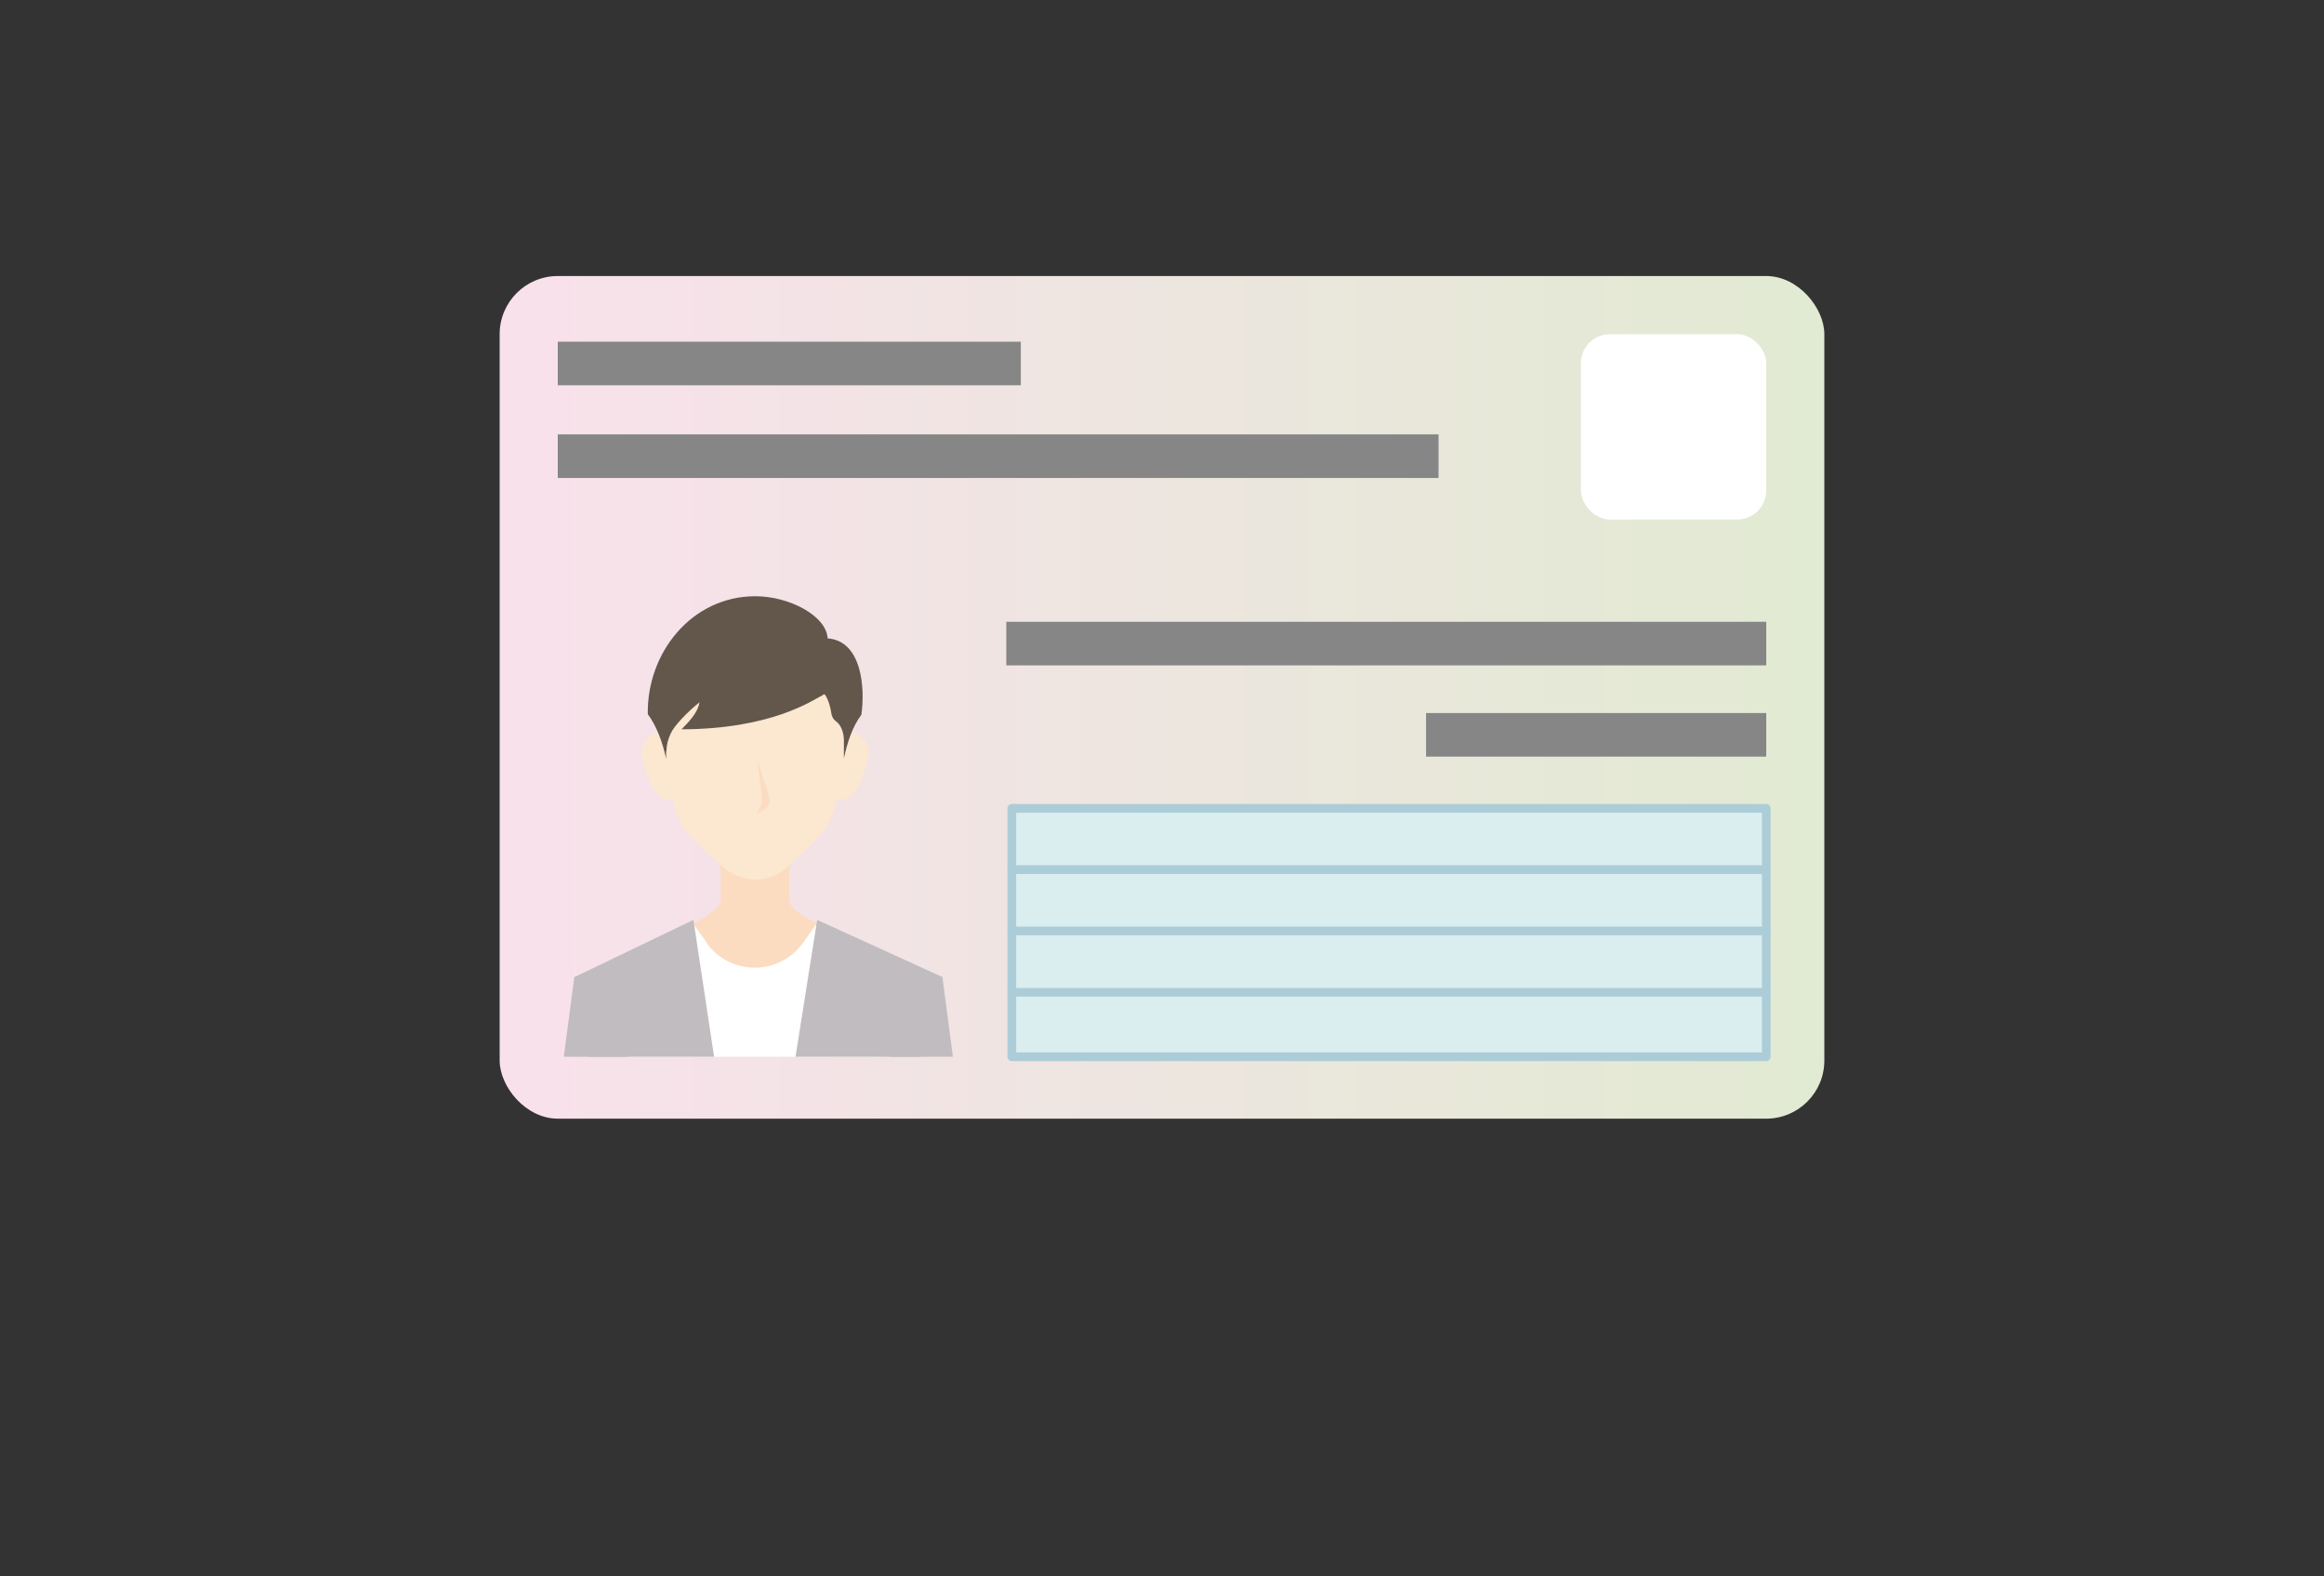 <?xml version="1.0" encoding="UTF-8"?>
<svg id="_レイヤー_2" data-name="レイヤー 2" xmlns="http://www.w3.org/2000/svg" xmlns:xlink="http://www.w3.org/1999/xlink" viewBox="0 0 80 54.24">
  <rect x="0" y="0" width="80" height="54.24" fill="#333333" stroke="none"/>
  <defs>
    <style>
      .cls-1, .cls-2, .cls-3 {
        fill: none;
      }

      .cls-2 {
        stroke: #868686;
        stroke-miterlimit: 10;
        stroke-width: 1.5px;
      }

      .cls-4 {
        clip-path: url(#clippath);
      }

      .cls-5 {
        fill: #fff;
      }

      .cls-6 {
        fill: #fbdcc1;
      }

      .cls-7 {
        fill: #fce7d0;
      }

      .cls-8 {
        fill: #c1bcbf;
      }

      .cls-9 {
        fill: #daedef;
      }

      .cls-10 {
        fill: #63574c;
      }

      .cls-3 {
        stroke: #accdd8;
        stroke-linecap: round;
        stroke-linejoin: round;
        stroke-width: .3px;
      }

      .cls-11 {
        fill: url(#_名称未設定グラデーション_5);
      }
    </style>
    <linearGradient id="_名称未設定グラデーション_5" data-name="名称未設定グラデーション 5" x1="17.2" y1="24" x2="62.8" y2="24" gradientUnits="userSpaceOnUse">
      <stop offset="0" stop-color="#f9e1ec"/>
      <stop offset="1" stop-color="#e1ead2"/>
    </linearGradient>
    <clipPath id="clippath">
      <rect class="cls-1" x="19.2" y="19.64" width="13.62" height="16.73"/>
    </clipPath>
  </defs>
  <g id="Object">
    <rect class="cls-1" width="80" height="48"/>
    <g>
      <rect class="cls-11" x="17.2" y="9.5" width="45.6" height="29" rx="2" ry="2"/>
      <g>
        <line class="cls-2" x1="19.2" y1="12.51" x2="35.14" y2="12.51"/>
        <line class="cls-2" x1="19.2" y1="15.7" x2="49.52" y2="15.7"/>
      </g>
      <g>
        <line class="cls-2" x1="49.09" y1="25.29" x2="60.8" y2="25.29"/>
        <line class="cls-2" x1="34.64" y1="22.15" x2="60.8" y2="22.15"/>
      </g>
      <rect class="cls-5" x="54.42" y="11.5" width="6.38" height="6.38" rx="1" ry="1"/>
      <g>
        <rect class="cls-9" x="34.83" y="27.82" width="25.97" height="8.55"/>
        <g>
          <line class="cls-3" x1="34.83" y1="29.93" x2="60.8" y2="29.93"/>
          <line class="cls-3" x1="34.83" y1="32.04" x2="60.8" y2="32.04"/>
          <line class="cls-3" x1="34.83" y1="34.15" x2="60.8" y2="34.15"/>
          <rect class="cls-3" x="34.83" y="27.82" width="25.97" height="8.55"/>
        </g>
      </g>
      <g class="cls-4">
        <g>
          <g>
            <polygon class="cls-5" points="35.43 53.74 32.54 54.24 32.43 53.65 35.32 53.15 35.43 53.74"/>
            <path class="cls-8" d="M32.44,33.62l1.39,10.56,1.69,9.17-3.22,.61-1.29-9.07-.53-7.22s-.07-2.05,1.18-3.48c.49-.56,.78-.57,.78-.57Z"/>
          </g>
          <g>
            <polygon class="cls-5" points="16.77 53.74 19.66 54.24 19.78 53.65 16.89 53.15 16.77 53.74"/>
            <path class="cls-8" d="M19.77,33.62l-1.39,10.56-1.69,9.17,3.22,.61,1.29-9.07,.53-7.22s.07-2.05-1.18-3.48c-.49-.56-.78-.57-.78-.57Z"/>
          </g>
          <path class="cls-6" d="M24.48,29.29s.33,.32,.33,.72c0,.23,0,.36,0,.98,0,.46-1.63,1.09-1.63,1.09,0,0,.83,1.92,2.81,1.92s2.81-1.92,2.81-1.92c0,0-1.63-.63-1.63-1.09,0-.62,0-.75,0-.98,0-.41,.33-.72,.33-.72h-3.02Z"/>
          <path class="cls-5" d="M24.32,32.43l-.43-.6-2.19,1.22-.04,15.16h8.68l-.07-15.45-2.19-.93-.43,.61c-.82,1.15-2.52,1.15-3.34,0Z"/>
          <g>
            <path class="cls-7" d="M29.51,25.26c-.14-.08-.24-.07-.34-.03,.23-2.38-1.21-3.59-3.18-3.59s-3.41,1.22-3.18,3.59c-.1-.05-.2-.06-.34,.03-.53,.31-.4,.92-.12,1.6,.27,.65,.61,.73,.8,.65,.08,.33,.18,.59,.29,.85,.14,.33,1.1,1.16,1.45,1.48,.27,.25,.68,.43,1.11,.43s.83-.18,1.11-.43c.35-.31,1.25-1.15,1.4-1.48,.12-.27,.22-.53,.31-.87,.18,.1,.54,.05,.82-.63,.29-.68,.41-1.29-.12-1.6Z"/>
            <path class="cls-10" d="M22.93,25.86c0,.12,0,.25,0,.25-.12-.56-.33-1.13-.63-1.53-.04-2.11,1.51-4.06,3.7-4.06,1.18,0,2.45,.68,2.49,1.45,1.2,.09,1.29,1.76,1.16,2.63-.31,.42-.48,.94-.6,1.5,0,0,0-.36,0-.61,0-.26-.09-.48-.19-.59-.1-.11-.21-.12-.25-.39-.03-.23-.14-.53-.23-.62-.45,.24-1.84,1.2-4.92,1.21,.2-.21,.55-.53,.62-.93-.43,.34-.88,.82-.99,1.07-.09,.2-.14,.35-.15,.61Z"/>
            <path class="cls-6" d="M26.06,26.06l.17,1.35c.01,.11,0,.22-.05,.32l-.13,.28,.3-.18c.12-.07,.18-.24,.13-.4l-.44-1.38Z"/>
          </g>
          <path class="cls-8" d="M19.52,53.15c1.88-11.08,.18-15.17,.18-15.17,0,0,.72-.67,.52-2.51-.16-1.49-.45-1.84-.45-1.84l4.1-1.97,2.08,13.77,2.18-13.77,4.32,1.97s-.58,.28-.74,1.78c-.19,1.84,.6,2.57,.6,2.57,0,0-1.7,4.09,.2,15.17h-4.65c-.71,0-1.44-.41-1.77-.92-.27,.5-.87,.92-1.59,.92h-4.97Z"/>
        </g>
      </g>
    </g>
  </g>
</svg>